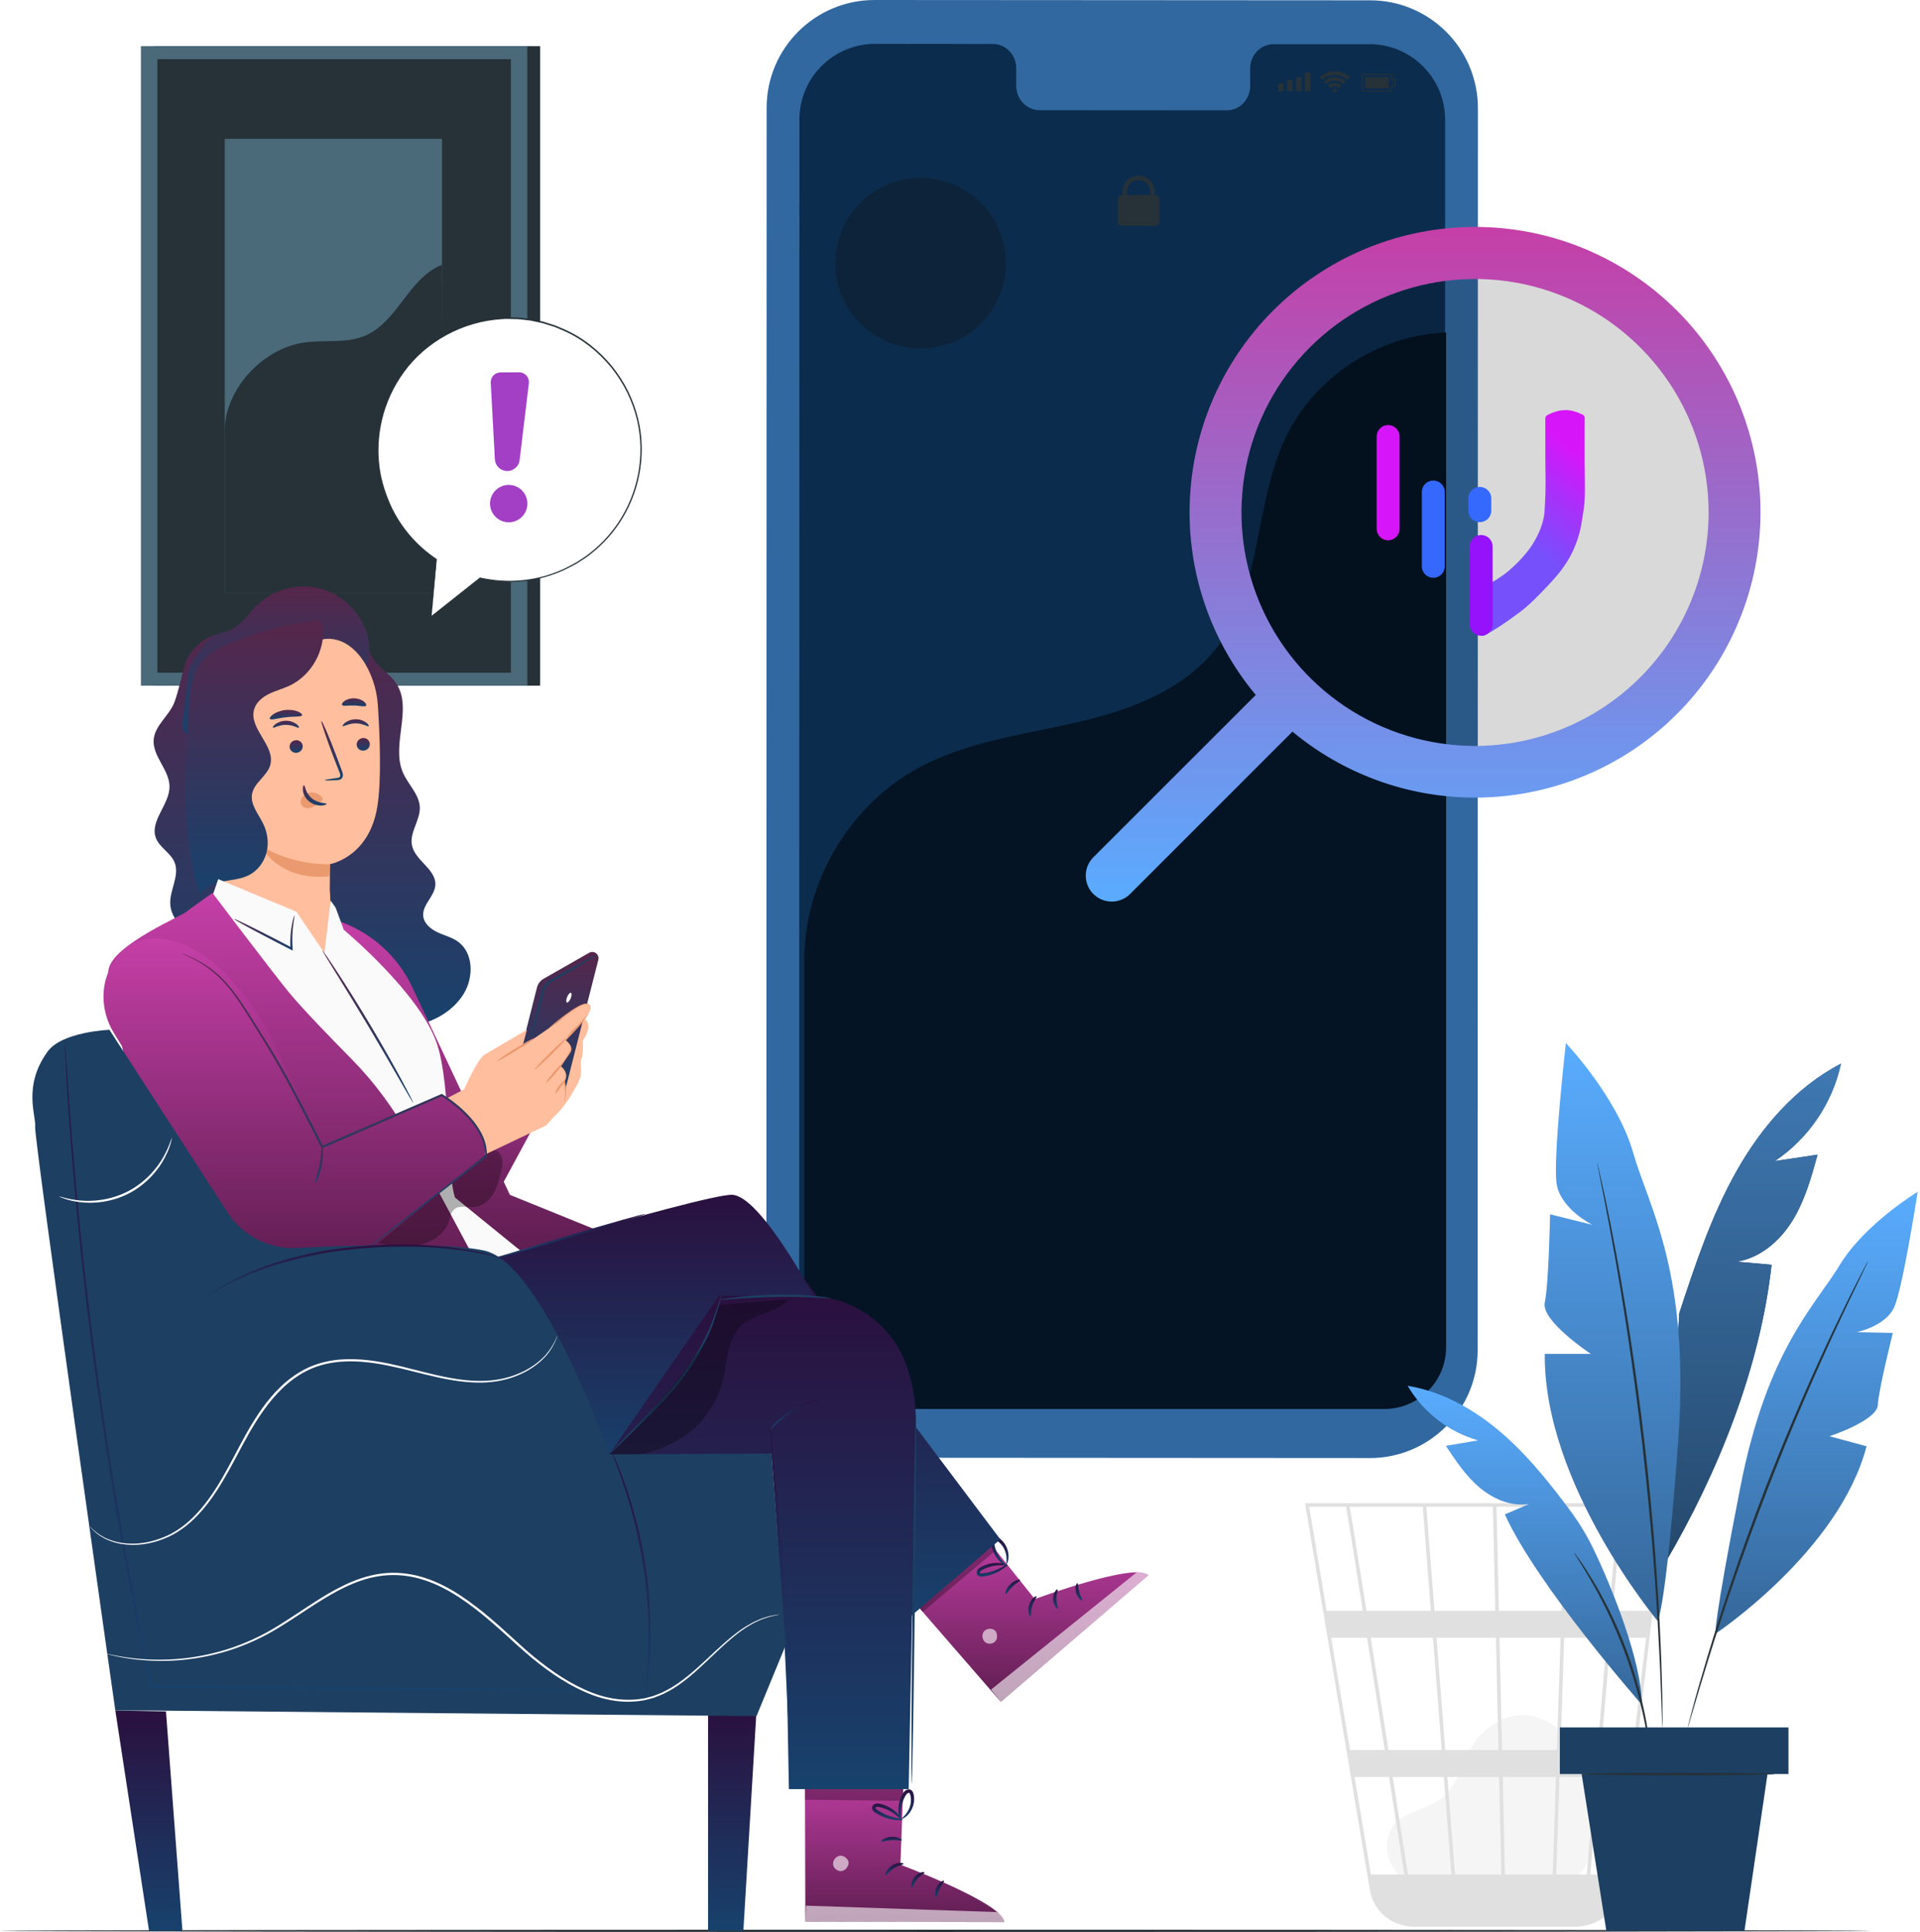 <svg width="313" height="315" viewBox="0 0 313 315" fill="none" xmlns="http://www.w3.org/2000/svg">
<path d="M88.059 7.529H25.072V111.793H88.059V7.529Z" fill="#263238"/>
<path d="M85.959 7.529H22.973V111.793H85.959V7.529Z" fill="#4A6979"/>
<path d="M83.283 9.642H25.655V109.673H83.283V9.642Z" fill="#263238"/>
<path d="M72.061 22.636H36.629V96.672H72.061V22.636Z" fill="#4A6979"/>
<path d="M36.629 70.478C36.544 63.561 42.764 56.808 49.617 55.847C52.883 55.385 56.356 56.032 59.401 54.787C64.845 52.552 66.582 45.315 72.061 43.173L72.311 96.686H36.622V70.485L36.629 70.478Z" fill="#263238"/>
<path d="M228.77 306.518C227.517 305.443 224.713 302.027 226.877 298.064C227.667 296.612 229.353 295.886 230.869 295.246C232.392 294.605 233.993 294.05 235.253 292.976C237.63 290.955 238.284 287.596 239.857 284.899C241.665 281.804 245.045 279.484 248.617 279.647C252.702 279.832 256.118 283.17 257.662 286.977C259.206 290.784 259.263 295.011 259.292 299.124C259.306 301.394 259.206 303.963 257.541 305.493C256.004 306.909 253.684 306.923 251.599 306.859C244.155 306.632 236.704 306.404 229.261 306.176" fill="#F5F5F5"/>
<path d="M271.497 245.085H212.744L223.326 308.19C223.789 310.944 225.781 313.072 228.343 313.805C228.407 313.826 228.478 313.84 228.55 313.861C228.727 313.904 228.891 313.968 229.069 313.997C229.453 314.075 229.859 314.118 230.265 314.132C230.265 314.153 230.265 314.175 230.272 314.189L230.556 314.146H256.744C257.235 314.146 257.719 314.096 258.182 314.004C261.277 313.527 263.747 311.043 264.124 307.834L269.226 264.355L269.454 262.626H269.426L271.447 245.405L271.482 245.078L271.497 245.085ZM260.416 285.34H254.389L254.994 267.023H261.982L260.416 285.34ZM262.566 267.023H268.337L266.188 285.34H261L262.566 267.023ZM245.337 305.642L244.974 289.731H253.656L253.129 305.642H245.344H245.337ZM235.95 289.731H244.39L244.753 305.642H237.189L235.95 289.731ZM236.605 305.642H229.532C228.863 301.344 227.987 295.765 227.041 289.731H235.374L236.612 305.642H236.605ZM235.609 285.34L234.186 267.023H243.864L244.284 285.34H235.609ZM244.867 285.34L244.447 267.023H254.41L253.805 285.34H244.874H244.867ZM244.348 262.633L243.956 245.675H255.115L254.553 262.633H244.348ZM243.764 262.633H233.844L232.528 245.675H243.373L243.764 262.633ZM233.261 262.633H222.764C222.394 260.292 222.038 258.071 221.725 256.079C220.629 249.219 220.216 246.643 219.989 245.675H231.944L233.261 262.633ZM233.602 267.023L235.025 285.34H226.343C226.052 283.483 225.753 281.604 225.461 279.719C224.778 275.392 224.102 271.073 223.461 267.023H233.602ZM225.753 285.34H220.081L217.007 267.023H222.864C223.76 272.681 224.749 278.986 225.746 285.34H225.753ZM226.443 289.731C227.304 295.239 228.158 300.668 228.934 305.642H223.49L220.821 289.731H226.443ZM253.706 305.642L254.232 289.731H260.032L258.673 305.642H253.706ZM255.136 262.633L255.698 245.675H263.797L262.345 262.633H255.129H255.136ZM219.433 245.675C219.668 246.899 220.736 253.574 222.173 262.633H216.274L213.427 245.675H219.426H219.433ZM263.804 305.642H259.264L260.623 289.731H265.668L263.804 305.642ZM268.849 262.633H262.936L264.387 245.675H270.842L268.849 262.633Z" fill="#E0E0E0"/>
<path d="M304.935 314.815C304.935 314.915 236.668 315 152.474 315C68.281 315 0 314.915 0 314.815C0 314.715 68.253 314.63 152.474 314.63C236.696 314.63 304.935 314.715 304.935 314.815Z" fill="#263238"/>
<path d="M223.288 237.727L142.518 237.677C132.804 237.677 124.934 229.792 124.934 220.079L124.976 17.591C124.976 7.87 132.861 0 142.575 0L223.345 0.05C233.059 0.05 240.93 7.934 240.93 17.648L240.887 220.143C240.887 229.863 233.002 237.741 223.281 237.734L223.288 237.727Z" fill="#3168A0"/>
<path d="M223.267 7.209H207.604C205.505 7.201 203.804 8.98 203.804 11.172V14.011C203.804 16.21 202.103 17.989 199.997 17.982L169.468 17.961C167.368 17.961 165.668 16.182 165.668 13.983V11.144C165.668 8.945 163.967 7.166 161.867 7.166H156.359L142.653 7.152C135.843 7.152 130.328 12.667 130.321 19.47L130.285 217.118C130.285 223.921 135.793 229.436 142.604 229.443L223.217 229.493C230.021 229.493 235.543 223.978 235.55 217.175L235.585 19.526C235.585 12.723 230.077 7.209 223.267 7.201V7.209Z" fill="#0C2C4D"/>
<path d="M209.262 13.62H208.365V14.873H209.262V13.62Z" fill="#263238"/>
<path d="M210.721 13.058H209.824V14.873H210.721V13.058Z" fill="#263238"/>
<path d="M212.18 12.638H211.283V14.873H212.18V12.638Z" fill="#263238"/>
<path d="M213.631 11.834H212.734V14.88H213.631V11.834Z" fill="#263238"/>
<path d="M226.847 14.936H222.356C222.178 14.936 222.036 14.794 222.036 14.616V12.382C222.036 12.204 222.178 12.062 222.356 12.062H226.854C226.854 12.062 226.897 12.069 226.911 12.083C226.925 12.097 226.932 12.118 226.932 12.14V12.873H227.416C227.459 12.873 227.501 12.908 227.501 12.958V14.033C227.501 14.075 227.466 14.118 227.416 14.118H226.932V14.851C226.932 14.894 226.897 14.936 226.847 14.936ZM226.761 12.225H222.349C222.264 12.225 222.193 12.296 222.193 12.382V14.616C222.193 14.702 222.264 14.773 222.349 14.773H226.761V14.04C226.761 13.997 226.797 13.954 226.847 13.954H227.331V13.043H226.847C226.804 13.043 226.761 13.008 226.761 12.958V12.225Z" fill="#263238"/>
<path d="M222.562 14.403V12.588H226.398V13.406V13.591V14.403H222.562Z" fill="#263238"/>
<path d="M217.915 14.766C217.915 14.588 217.766 14.438 217.588 14.438C217.41 14.438 217.261 14.588 217.261 14.766C217.261 14.944 217.41 15.093 217.588 15.093C217.766 15.093 217.915 14.944 217.915 14.766Z" fill="#263238"/>
<path d="M216.471 13.976L216.891 14.396C217.068 14.218 217.318 14.104 217.588 14.104C217.858 14.104 218.107 14.218 218.285 14.396L218.705 13.976C218.421 13.691 218.022 13.513 217.588 13.513C217.154 13.513 216.755 13.691 216.471 13.976Z" fill="#263238"/>
<path d="M217.589 12.574C216.891 12.574 216.265 12.859 215.81 13.314L216.229 13.734C216.578 13.385 217.062 13.172 217.589 13.172C218.115 13.172 218.599 13.385 218.948 13.734L219.368 13.314C218.912 12.859 218.279 12.574 217.589 12.574Z" fill="#263238"/>
<path d="M215.126 12.631L215.546 13.051C216.072 12.524 216.791 12.204 217.588 12.204C218.385 12.204 219.104 12.531 219.631 13.051L220.05 12.631C219.417 11.998 218.549 11.606 217.588 11.606C216.628 11.606 215.759 11.998 215.126 12.631Z" fill="#263238"/>
<path d="M188.326 31.795H182.904C182.53 31.795 182.228 32.097 182.228 32.471V36.15C182.228 36.523 182.53 36.826 182.904 36.826H188.326C188.7 36.826 189.002 36.523 189.002 36.15V32.471C189.002 32.097 188.7 31.795 188.326 31.795Z" fill="#263238"/>
<path d="M183.722 32.129H183.011V31.289C183.011 29.788 184.128 28.657 185.615 28.657C187.103 28.657 188.22 29.788 188.22 31.289V31.823H187.508V31.289C187.508 30.179 186.711 29.368 185.615 29.368C184.519 29.368 183.722 30.172 183.722 31.289V32.129Z" fill="#263238"/>
<path d="M131.132 156.468C131.118 143.723 138.547 131.242 149.763 125.179C157.619 120.93 166.714 119.799 175.417 117.806C184.12 115.807 193.144 112.505 198.524 105.382C205.797 95.754 204.409 82.07 209.654 71.203C214.4 61.383 224.847 54.58 235.749 54.217V219.666C235.749 225.224 231.245 229.728 225.687 229.728H141.187C135.63 229.728 131.125 225.224 131.125 219.666V156.468H131.132Z" fill="#041424"/>
<path d="M163.661 45.833C165.275 38.325 160.497 30.93 152.989 29.317C145.48 27.703 138.085 32.481 136.472 39.989C134.858 47.497 139.636 54.892 147.145 56.505C154.653 58.119 162.048 53.341 163.661 45.833Z" fill="#0C233A"/>
<path d="M74.657 153.529C73.654 152.81 72.416 152.519 71.298 151.992C70.181 151.465 69.099 150.547 68.993 149.316C68.843 147.502 70.85 146.128 70.971 144.307C71.135 141.745 67.669 140.343 67.157 137.824C66.737 135.732 68.509 133.761 68.438 131.626C68.359 129.498 66.516 127.904 65.677 125.947C63.719 121.407 67.335 115.551 64.595 111.43C63.862 110.32 62.752 109.523 61.812 108.584C60.873 107.645 60.062 106.414 60.168 105.09L55.03 102.756C53.308 100.123 49.408 100.023 46.469 101.148C43.531 102.272 40.954 104.293 37.901 105.04C36.421 105.403 36.635 103.211 35.14 103.517C33.176 103.916 30.757 106.214 30.202 108.121C29.604 110.164 29.184 112.427 28.458 114.433C27.654 116.647 25.277 118.198 25.056 120.539C24.8 123.279 27.625 125.506 27.633 128.253C27.633 131.213 24.373 133.853 25.412 136.621C26.01 138.201 27.832 139.048 28.465 140.621C29.34 142.784 27.597 145.153 27.761 147.488C27.917 149.786 29.853 151.515 31.682 152.917C38.691 158.276 46.434 162.737 54.774 165.605C58.382 166.843 62.182 167.79 65.983 167.448C69.783 167.107 73.604 165.285 75.597 162.033C77.233 159.357 77.212 155.372 74.664 153.543L74.657 153.529Z" fill="url(#paint0_linear_1_4530)"/>
<path d="M59.969 103.809C59.036 100.095 55.991 96.992 52.297 95.981C48.604 94.971 44.405 96.103 41.715 98.828C40.619 99.938 39.751 101.297 38.456 102.173C36.99 103.155 36.777 102.87 35.14 103.51C33.503 104.158 30.493 108.726 30.55 110.484L29.731 118.212C29.796 120.02 32.123 121.037 33.838 120.454C35.553 119.863 36.684 118.262 37.595 116.696C38.499 115.131 39.353 113.43 40.833 112.391C43.288 110.662 46.618 111.26 49.557 111.857C52.497 112.462 55.905 112.889 58.197 110.954C60.175 109.289 60.602 106.321 59.976 103.809H59.969Z" fill="url(#paint1_linear_1_4530)"/>
<path d="M61.584 114.839C61.257 109.808 57.912 103.646 52.903 104.186L37.261 108.178C35.738 108.342 34.592 109.644 34.628 111.174L36.386 148.904C36.35 148.911 36.314 148.918 36.279 148.925C36.279 148.925 42.641 162.41 52.981 159.158C55.03 158.51 53.173 153.43 53.578 151.117L53.685 151.131C53.685 150.854 53.692 150.604 53.7 150.341C54.041 147.68 53.764 145.161 53.764 145.161C53.792 142.115 53.792 140.863 53.792 140.891C53.792 140.891 60.218 139.809 61.528 131.427C62.182 127.257 61.955 120.418 61.592 114.832L61.584 114.839Z" fill="#FFBE9D"/>
<path d="M60.289 121.3C60.311 121.87 59.848 122.354 59.257 122.389C58.667 122.425 58.169 121.991 58.147 121.421C58.126 120.852 58.588 120.368 59.179 120.333C59.77 120.297 60.268 120.731 60.289 121.3Z" fill="url(#paint2_linear_1_4530)"/>
<path d="M60.104 118.397C59.969 118.539 59.157 117.934 57.998 117.942C56.845 117.927 55.991 118.525 55.87 118.383C55.806 118.319 55.941 118.07 56.311 117.799C56.674 117.529 57.293 117.265 58.012 117.273C58.73 117.273 59.343 117.536 59.691 117.806C60.047 118.077 60.168 118.333 60.104 118.397Z" fill="url(#paint3_linear_1_4530)"/>
<path d="M49.351 121.656C49.372 122.225 48.91 122.709 48.319 122.745C47.728 122.78 47.23 122.346 47.209 121.777C47.187 121.208 47.65 120.724 48.241 120.688C48.831 120.653 49.329 121.087 49.351 121.656Z" fill="url(#paint4_linear_1_4530)"/>
<path d="M48.732 118.639C48.597 118.781 47.778 118.176 46.626 118.183C45.473 118.169 44.619 118.767 44.498 118.625C44.434 118.561 44.569 118.312 44.939 118.041C45.302 117.771 45.921 117.507 46.64 117.515C47.358 117.515 47.971 117.778 48.319 118.055C48.675 118.326 48.796 118.582 48.732 118.646V118.639Z" fill="url(#paint5_linear_1_4530)"/>
<path d="M52.952 127.207C52.952 127.143 53.663 127.015 54.831 126.865C55.129 126.837 55.407 126.773 55.457 126.573C55.528 126.36 55.4 126.04 55.258 125.698C54.98 124.986 54.688 124.232 54.382 123.449C53.165 120.247 52.276 117.614 52.404 117.572C52.532 117.522 53.628 120.076 54.845 123.279C55.136 124.068 55.421 124.823 55.684 125.542C55.798 125.876 55.99 126.26 55.841 126.701C55.763 126.922 55.542 127.086 55.357 127.136C55.165 127.192 55.001 127.2 54.859 127.207C53.685 127.271 52.959 127.278 52.952 127.207Z" fill="url(#paint6_linear_1_4530)"/>
<path d="M53.785 140.898C53.785 140.898 48.148 141.275 42.548 137.931C42.548 137.931 45.288 143.68 53.671 142.883L53.777 140.905L53.785 140.898Z" fill="#EB996E"/>
<path d="M52.468 129.996C52.048 129.448 51.322 129.149 50.597 129.228C50.091 129.285 49.586 129.527 49.287 129.932C48.981 130.345 48.917 130.921 49.202 131.313C49.515 131.754 50.17 131.853 50.718 131.69C51.273 131.533 51.742 131.17 52.198 130.807C52.319 130.708 52.447 130.601 52.525 130.466C52.603 130.331 52.618 130.146 52.525 130.032" fill="#EB996E"/>
<path d="M49.55 128.018C49.735 128.004 49.742 129.263 50.817 130.153C51.892 131.042 53.229 130.9 53.244 131.078C53.258 131.156 52.945 131.32 52.383 131.341C51.828 131.363 51.016 131.185 50.361 130.644C49.707 130.096 49.422 129.37 49.38 128.858C49.33 128.331 49.472 128.018 49.557 128.025L49.55 128.018Z" fill="url(#paint7_linear_1_4530)"/>
<path d="M49.251 116.611C49.137 116.924 47.984 116.782 46.625 116.945C45.266 117.088 44.17 117.486 43.992 117.201C43.914 117.066 44.099 116.767 44.54 116.461C44.981 116.155 45.679 115.864 46.49 115.771C47.301 115.679 48.048 115.807 48.547 116.006C49.045 116.205 49.294 116.454 49.251 116.604V116.611Z" fill="url(#paint8_linear_1_4530)"/>
<path d="M59.677 115.052C59.47 115.316 58.673 115.045 57.72 115.031C56.759 114.988 55.948 115.209 55.763 114.939C55.677 114.803 55.806 114.54 56.161 114.291C56.51 114.042 57.094 113.836 57.755 113.857C58.417 113.878 58.986 114.113 59.321 114.384C59.663 114.654 59.769 114.924 59.684 115.052H59.677Z" fill="url(#paint9_linear_1_4530)"/>
<path d="M52.624 102.044L51.913 101.134C47.074 101.689 42.32 102.898 37.808 104.734C36.008 105.467 34.179 106.343 32.948 107.851C31.247 109.922 30.977 112.783 30.784 115.451C30.051 125.627 29.439 136.102 32.642 145.787C33.41 144.549 34.919 143.994 36.349 143.716C37.78 143.439 39.281 143.346 40.584 142.684C42.007 141.958 43.046 140.564 43.444 139.012C43.843 137.461 43.622 135.782 42.925 134.344C42.149 132.729 40.761 131.178 41.096 129.42C41.452 127.577 43.565 126.524 44.063 124.716C44.917 121.592 40.534 118.789 41.423 115.672C41.751 114.519 42.754 113.679 43.829 113.153C44.896 112.619 46.07 112.32 47.159 111.815C50.774 110.135 53.087 106.001 52.624 102.044Z" fill="url(#paint10_linear_1_4530)"/>
<path d="M94.946 165.961L85.14 181.218C85.14 181.218 86.228 183.025 88.591 182.926C90.947 182.826 94.192 176.934 94.583 175.739C94.967 174.543 94.441 173.397 94.796 172.607C95.152 171.818 95.01 169.633 95.01 169.633C94.96 169.761 97.131 166.851 94.953 165.961H94.946Z" fill="#FFBE9D"/>
<path d="M82.429 181.211L87.538 161.008C87.695 160.403 88.086 159.884 88.627 159.578L96.049 155.344C96.498 155.088 97.074 155.209 97.38 155.628C97.558 155.87 97.615 156.184 97.544 156.475L92.135 177.738L82.436 181.204L82.429 181.211Z" fill="url(#paint11_linear_1_4530)"/>
<path d="M79.853 196.866L91.715 174.956L87.254 169.17L70.559 181.837L74.928 193.877L79.853 196.866Z" fill="url(#paint12_linear_1_4530)"/>
<path d="M91.858 179.702C91.858 179.702 92.015 179.396 92.086 178.798C92.164 178.208 92.121 177.311 91.837 176.265L91.823 176.215L91.851 176.165C92.036 175.845 92.129 175.433 91.986 175.041C91.858 174.65 91.538 174.28 91.161 174.009L91.033 173.917L91.118 173.782C91.538 173.155 91.986 172.479 92.463 171.775C92.577 171.597 92.726 171.412 92.776 171.255C92.833 171.092 92.812 170.907 92.734 170.729C92.577 170.373 92.25 170.039 91.901 169.789L91.737 169.668L91.872 169.512C92.235 169.099 92.641 168.686 93.047 168.267C93.751 167.512 94.434 166.772 95.004 166.011C95.274 165.627 95.552 165.242 95.73 164.851C95.829 164.659 95.886 164.452 95.907 164.275C95.922 164.09 95.836 163.983 95.73 163.961H95.687V163.954C95.516 163.904 95.246 163.969 95.018 164.061C94.783 164.146 94.555 164.26 94.335 164.367C93.901 164.595 93.495 164.844 93.125 165.079C92.378 165.563 91.744 166.018 91.218 166.395C90.734 166.751 90.335 167.043 90.008 167.285C89.723 167.491 89.574 167.598 89.56 167.583C89.545 167.569 89.681 167.434 89.944 167.206C90.207 166.972 90.599 166.644 91.104 166.246C91.609 165.847 92.235 165.363 92.975 164.858C93.346 164.609 93.751 164.346 94.192 164.104C94.413 163.983 94.648 163.862 94.904 163.769C95.16 163.684 95.431 163.563 95.793 163.648H95.751C96.092 163.663 96.284 164.04 96.249 164.296C96.228 164.552 96.149 164.787 96.05 165.007C95.858 165.449 95.58 165.84 95.295 166.239C94.719 167.028 94.029 167.776 93.317 168.537C92.904 168.957 92.499 169.37 92.143 169.775L92.107 169.498C92.506 169.797 92.862 170.131 93.068 170.601C93.168 170.836 93.203 171.12 93.111 171.376C93.011 171.64 92.876 171.782 92.755 171.974C92.271 172.679 91.808 173.348 91.374 173.974L91.332 173.753C91.773 174.073 92.107 174.479 92.257 174.963C92.413 175.447 92.285 175.952 92.065 176.301L92.079 176.201C92.342 177.297 92.342 178.208 92.221 178.82C92.164 179.126 92.072 179.353 92.001 179.496C91.915 179.638 91.872 179.709 91.858 179.702Z" fill="#EB996E"/>
<path d="M97.38 155.636C97.38 155.636 97.174 155.814 96.768 156.07C96.362 156.326 95.772 156.689 95.032 157.123C94.263 157.571 93.388 158.084 92.434 158.646C91.943 158.93 91.424 159.229 90.89 159.535C90.356 159.834 89.78 160.126 89.339 160.553C88.89 160.966 88.712 161.57 88.556 162.154C88.399 162.752 88.25 163.321 88.108 163.876C87.823 164.951 87.56 165.925 87.332 166.786C87.104 167.612 86.912 168.281 86.777 168.743C86.635 169.206 86.549 169.455 86.521 169.448C86.499 169.448 86.535 169.177 86.635 168.708C86.734 168.238 86.883 167.562 87.076 166.722C87.282 165.861 87.517 164.872 87.78 163.791C87.915 163.236 88.058 162.659 88.207 162.061C88.357 161.471 88.556 160.781 89.082 160.282C89.595 159.799 90.178 159.514 90.719 159.215C91.253 158.916 91.772 158.624 92.271 158.347C93.238 157.813 94.128 157.322 94.904 156.895C95.658 156.482 96.27 156.162 96.697 155.942C97.124 155.721 97.366 155.614 97.38 155.636Z" fill="#1D3F62"/>
<path d="M92.463 162.538C92.278 162.979 92.257 163.385 92.413 163.456C92.57 163.52 92.847 163.221 93.032 162.78C93.217 162.339 93.239 161.933 93.082 161.862C92.925 161.798 92.648 162.097 92.463 162.538Z" fill="white"/>
<path d="M55.515 150.291C60.667 152.149 64.865 155.977 67.2 160.937L83.126 194.817L96.846 200.381L84.763 203.861L74.003 195.969L55.515 150.291Z" fill="url(#paint13_linear_1_4530)"/>
<path d="M84.763 203.854L78.985 208.309L50.149 178.649L33.668 148.875L35.575 143.339L48.321 148.648L52.882 155.394L53.9 146.833L54.718 147.993L56.049 151.601C56.049 151.601 68.566 162.012 71.263 170.266C73.519 177.155 72.815 191.394 74.181 195.258L84.763 203.854Z" fill="#FAFAFA"/>
<path d="M30.579 148.498C30.387 149.075 18.253 153.949 17.677 158.197C17.101 162.446 26.395 195.293 26.395 195.293L41.133 208.316H78.984L66.979 185.836C64.389 180.99 61.122 176.543 57.265 172.629C53.714 169.028 49.409 164.573 47.196 161.912C44.797 159.03 34.628 145.581 34.628 145.581L30.586 148.498H30.579Z" fill="url(#paint14_linear_1_4530)"/>
<path d="M38.179 149.843C38.201 149.8 39.019 150.17 40.322 150.804C41.624 151.437 43.41 152.341 45.381 153.358C46.164 153.764 46.911 154.155 47.609 154.525L47.352 154.696C47.253 153.081 47.409 151.693 47.594 150.733C47.779 149.772 47.979 149.224 48.007 149.231C48.05 149.245 47.929 149.808 47.808 150.768C47.687 151.729 47.58 153.095 47.701 154.675L47.722 154.988L47.445 154.846C46.748 154.49 45.993 154.099 45.21 153.7C43.246 152.682 41.474 151.743 40.2 151.046C38.927 150.348 38.151 149.893 38.179 149.85V149.843Z" fill="url(#paint15_linear_1_4530)"/>
<path d="M67.349 179.802C67.349 179.802 67.114 179.467 66.744 178.841C66.346 178.151 65.826 177.247 65.2 176.158C63.905 173.895 62.097 170.764 60.062 167.342C58.02 163.919 56.127 160.845 54.753 158.624C54.092 157.557 53.544 156.667 53.131 155.991C52.754 155.365 52.554 155.017 52.576 155.002C52.597 154.988 52.839 155.315 53.252 155.913C53.672 156.511 54.262 157.393 54.974 158.482C56.404 160.667 58.34 163.719 60.382 167.149C62.425 170.572 64.19 173.725 65.435 176.023C66.054 177.176 66.545 178.108 66.88 178.763C67.207 179.418 67.378 179.78 67.356 179.795L67.349 179.802Z" fill="url(#paint16_linear_1_4530)"/>
<g opacity="0.3">
<path d="M61.52 202.694C63.719 203.064 65.975 203.441 68.167 203.022C70.359 202.602 72.508 201.221 73.191 199.101C73.405 198.439 73.497 197.677 74.01 197.208C74.856 196.425 76.201 196.909 77.354 196.802C78.635 196.688 79.731 195.77 80.4 194.667C81.069 193.564 81.375 192.29 81.674 191.045C81.823 190.426 81.973 189.793 81.902 189.159C81.831 188.526 81.496 187.886 80.92 187.629C80.051 187.238 79.076 187.807 78.301 188.362C72.06 192.86 66.374 198.062 60.702 203.256" fill="black"/>
</g>
<path d="M75.661 177.624C75.661 177.624 77.832 172.643 78.991 171.953C80.151 171.262 85.901 167.904 85.901 167.904L85.161 170.643L90.783 166.737C91.474 166.274 95.494 162.623 96.206 164.047C96.718 165.071 93.438 167.776 92.996 168.373C91.9 169.875 92.263 169.74 92.263 169.74C92.263 169.74 93.452 170.458 92.854 171.519C92.256 172.579 91.246 173.881 91.246 173.881C91.246 173.881 92.811 174.436 91.9 176.471C91.9 176.471 92.313 177.567 92.057 179.083C91.801 180.599 89.054 183.488 89.054 183.488L75.362 190.006L69.84 180.634L75.654 177.61L75.661 177.624Z" fill="#FFBE9D"/>
<path d="M43.773 168.259L52.554 187.003L72.024 178.542C72.024 178.542 80.109 183.253 78.984 188.405L61.442 202.815C58.119 205.541 53.828 206.793 49.558 206.266C44.975 205.704 40.876 203.157 38.336 199.3L25.64 179.98L18.538 168.373C16.268 164.659 16.268 159.877 18.837 156.361C19.541 155.401 20.374 154.597 21.342 154.006C24.509 152.078 33.931 151.238 43.765 168.245L43.773 168.259Z" fill="url(#paint17_linear_1_4530)"/>
<path d="M86.961 169.341C87.011 169.419 85.73 170.302 84.101 171.312C82.471 172.316 81.112 173.07 81.062 172.984C81.012 172.906 82.293 172.024 83.923 171.013C85.552 170.01 86.912 169.256 86.961 169.341Z" fill="#EB996E"/>
<path d="M92.442 169.17C92.506 169.241 91.36 170.473 89.887 171.931C88.407 173.383 87.154 174.507 87.09 174.443C87.019 174.379 88.165 173.141 89.645 171.682C91.125 170.223 92.377 169.099 92.442 169.17Z" fill="#EB996E"/>
<path d="M91.708 173.39C91.779 173.454 91.246 174.201 90.513 175.062C89.78 175.924 89.125 176.578 89.047 176.514C88.968 176.45 89.509 175.703 90.242 174.842C90.975 173.981 91.63 173.326 91.708 173.39Z" fill="#EB996E"/>
<path d="M91.965 176.237C92.036 176.301 91.737 176.763 91.353 177.318C90.968 177.866 90.634 178.314 90.548 178.265C90.463 178.222 90.669 177.688 91.068 177.119C91.466 176.55 91.893 176.18 91.965 176.237Z" fill="#EB996E"/>
<path d="M58.453 204.68C58.453 204.68 58.482 204.644 58.546 204.594C58.617 204.53 58.71 204.459 58.824 204.359C59.087 204.146 59.457 203.847 59.926 203.47C60.916 202.687 62.339 201.563 64.132 200.139C67.783 197.279 72.964 193.216 79.141 188.369L79.076 188.49C79.076 187.537 78.906 186.555 78.522 185.623C78.116 184.698 77.568 183.815 76.906 182.983C75.554 181.353 73.839 179.894 71.925 178.706H72.088C68.865 180.115 65.484 181.588 62.005 183.104C58.788 184.498 55.642 185.865 52.618 187.181L52.462 187.252L52.383 187.103C49.8 182.022 47.416 177.233 44.996 173.077C43.794 170.992 42.605 169.064 41.481 167.263C40.357 165.47 39.332 163.798 38.286 162.36C36.243 159.443 33.945 157.657 32.223 156.739C31.803 156.489 31.411 156.297 31.07 156.134C30.735 155.963 30.444 155.835 30.209 155.735C29.988 155.636 29.81 155.557 29.675 155.5C29.554 155.443 29.497 155.415 29.497 155.408C29.497 155.408 30.536 155.707 32.28 156.625C33.148 157.087 34.18 157.728 35.254 158.653C36.336 159.564 37.417 160.78 38.478 162.218C39.545 163.655 40.584 165.328 41.716 167.114C42.847 168.9 44.057 170.835 45.267 172.913C47.715 177.069 50.113 181.851 52.703 186.932L52.469 186.847C55.493 185.53 58.638 184.164 61.855 182.762C65.328 181.253 68.715 179.787 71.939 178.386L72.024 178.35L72.103 178.4C74.067 179.624 75.789 181.097 77.169 182.769C77.845 183.623 78.415 184.534 78.828 185.495C79.226 186.469 79.404 187.501 79.39 188.505V188.576L79.326 188.626C73.113 193.429 67.904 197.45 64.232 200.289C62.41 201.684 60.973 202.787 59.969 203.548C59.485 203.911 59.108 204.196 58.838 204.402C58.717 204.487 58.624 204.559 58.546 204.615C58.482 204.665 58.446 204.687 58.439 204.68H58.453Z" fill="url(#paint18_linear_1_4530)"/>
<path d="M51.373 192.895C51.273 192.853 51.807 191.515 52.113 189.778C52.433 188.049 52.397 186.605 52.511 186.598C52.604 186.583 52.81 188.056 52.483 189.842C52.163 191.629 51.458 192.938 51.373 192.888V192.895Z" fill="url(#paint19_linear_1_4530)"/>
<path d="M158.495 247.952L168.693 260.726C168.693 260.726 185.103 254.648 187.216 256.826L163.156 277.484L146.454 258.235L158.495 247.952Z" fill="url(#paint20_linear_1_4530)"/>
<g opacity="0.6">
<path d="M160.36 266.07C160.004 266.596 160.132 267.393 160.644 267.778C161.157 268.155 161.968 268.034 162.338 267.514C162.701 266.995 162.58 266.027 162.025 265.714C161.477 265.394 160.523 265.593 160.296 266.184" fill="white"/>
</g>
<g opacity="0.6">
<path d="M163.163 277.491L161.555 275.484L185.224 256.427C185.224 256.427 186.697 255.972 187.223 256.833L163.163 277.491Z" fill="white"/>
</g>
<path d="M168.977 260.27C169.077 260.391 168.536 260.946 168.28 261.821C168.002 262.69 168.145 263.451 167.995 263.501C167.867 263.572 167.44 262.718 167.767 261.665C168.081 260.612 168.913 260.142 168.984 260.27H168.977Z" fill="url(#paint21_linear_1_4530)"/>
<path d="M172.4 259.146C172.528 259.238 172.187 259.872 172.215 260.711C172.215 261.551 172.578 262.177 172.457 262.27C172.365 262.384 171.689 261.765 171.674 260.719C171.653 259.672 172.301 259.032 172.4 259.139V259.146Z" fill="url(#paint22_linear_1_4530)"/>
<path d="M176.428 260.939C176.343 261.053 175.674 260.612 175.425 259.708C175.169 258.804 175.503 258.078 175.638 258.135C175.788 258.178 175.724 258.826 175.944 259.566C176.144 260.306 176.535 260.832 176.428 260.946V260.939Z" fill="url(#paint23_linear_1_4530)"/>
<path d="M166.33 257.616C166.373 257.765 165.697 258.064 165.07 258.683C164.43 259.288 164.11 259.95 163.96 259.907C163.818 259.879 163.953 259.011 164.7 258.299C165.44 257.58 166.316 257.481 166.337 257.623L166.33 257.616Z" fill="url(#paint24_linear_1_4530)"/>
<g opacity="0.3">
<path d="M160.516 250.486L162.337 252.763L150.417 262.804L148.695 260.832L160.516 250.486Z" fill="black"/>
</g>
<path d="M164.231 255.075C164.274 255.125 163.875 255.595 163.021 256.107C162.594 256.363 162.061 256.613 161.427 256.805C161.114 256.897 160.772 256.975 160.417 257.032C160.246 257.054 160.054 257.096 159.812 257.061C159.577 257.047 159.235 256.805 159.221 256.484C159.186 256.193 159.335 255.929 159.506 255.773C159.677 255.616 159.854 255.524 160.011 255.445C160.331 255.282 160.666 255.154 160.979 255.061C161.619 254.876 162.217 254.819 162.715 254.834C163.719 254.869 164.288 255.147 164.267 255.204C164.245 255.289 163.662 255.154 162.722 255.218C162.26 255.246 161.705 255.339 161.128 255.538C160.837 255.638 160.545 255.766 160.253 255.915C159.94 256.065 159.719 256.25 159.755 256.42C159.769 256.484 159.783 256.506 159.897 256.534C160.011 256.556 160.175 256.534 160.345 256.513C160.68 256.47 160.993 256.406 161.292 256.328C161.89 256.178 162.416 255.972 162.843 255.773C163.697 255.374 164.181 255.019 164.231 255.083V255.075Z" fill="url(#paint25_linear_1_4530)"/>
<path d="M164.216 255.374C164.188 255.431 163.597 255.211 162.9 254.485C162.558 254.122 162.202 253.631 161.932 253.026C161.797 252.72 161.69 252.386 161.612 252.03C161.548 251.674 161.448 251.204 161.861 250.763C162.088 250.55 162.451 250.564 162.651 250.671C162.871 250.763 163.006 250.891 163.156 251.005C163.441 251.247 163.675 251.532 163.853 251.816C164.216 252.393 164.373 252.998 164.408 253.503C164.472 254.528 164.102 255.09 164.06 255.061C163.967 255.033 164.188 254.456 164.031 253.553C163.953 253.104 163.775 252.578 163.441 252.094C163.27 251.852 163.063 251.617 162.821 251.418C162.565 251.197 162.288 251.069 162.217 251.176C162.096 251.275 162.06 251.646 162.131 251.93C162.195 252.25 162.281 252.556 162.394 252.841C162.615 253.403 162.907 253.88 163.192 254.243C163.768 254.976 164.266 255.31 164.216 255.381V255.374Z" fill="url(#paint26_linear_1_4530)"/>
<path d="M147.415 287.325L146.781 304.034C146.781 304.034 163.555 310.289 163.74 313.392L131.289 313.328L131.211 287.247L147.415 287.325Z" fill="url(#paint27_linear_1_4530)"/>
<g opacity="0.6">
<path d="M136.755 302.611C136.128 302.782 135.694 303.486 135.837 304.119C135.979 304.753 136.698 305.201 137.324 305.045C137.957 304.888 138.505 304.055 138.292 303.443C138.078 302.831 137.21 302.348 136.634 302.653" fill="white"/>
</g>
<g opacity="0.6">
<path d="M131.296 313.335L131.388 310.709L162.465 311.755C162.465 311.755 163.91 312.388 163.746 313.406L131.296 313.342V313.335Z" fill="white"/>
</g>
<path d="M147.308 303.877C147.308 304.034 146.511 304.105 145.729 304.617C144.932 305.109 144.533 305.792 144.384 305.728C144.234 305.699 144.476 304.753 145.43 304.155C146.383 303.55 147.337 303.742 147.301 303.885L147.308 303.877Z" fill="url(#paint28_linear_1_4530)"/>
<path d="M150.71 305.293C150.746 305.45 150.062 305.713 149.522 306.382C148.959 307.037 148.824 307.763 148.668 307.756C148.518 307.777 148.412 306.852 149.095 306.034C149.771 305.208 150.703 305.144 150.71 305.293Z" fill="url(#paint29_linear_1_4530)"/>
<path d="M152.631 309.364C152.488 309.4 152.268 308.603 152.673 307.741C153.079 306.873 153.826 306.532 153.89 306.66C153.983 306.788 153.499 307.258 153.171 307.969C152.83 308.681 152.78 309.343 152.624 309.364H152.631Z" fill="url(#paint30_linear_1_4530)"/>
<path d="M147.031 300.049C146.967 300.191 146.241 299.971 145.344 300.035C144.447 300.077 143.75 300.376 143.665 300.241C143.572 300.127 144.255 299.544 145.308 299.487C146.362 299.423 147.109 299.928 147.031 300.056V300.049Z" fill="url(#paint31_linear_1_4530)"/>
<g opacity="0.3">
<path d="M147.286 290.642L147.18 293.616L131.232 293.438L131.218 290.755L147.286 290.642Z" fill="black"/>
</g>
<path d="M147.094 296.676C147.094 296.74 146.468 296.84 145.472 296.662C144.974 296.576 144.39 296.413 143.771 296.135C143.465 296 143.152 295.836 142.839 295.637C142.689 295.537 142.511 295.445 142.348 295.253C142.17 295.089 142.07 294.669 142.276 294.413C142.44 294.164 142.739 294.057 142.974 294.05C143.216 294.043 143.408 294.093 143.586 294.136C143.949 294.221 144.283 294.342 144.596 294.484C145.216 294.769 145.721 295.125 146.091 295.473C146.845 296.171 147.101 296.761 147.044 296.797C146.973 296.847 146.61 296.356 145.842 295.772C145.457 295.488 144.974 295.189 144.397 294.954C144.105 294.84 143.792 294.74 143.465 294.662C143.123 294.57 142.832 294.57 142.739 294.719C142.703 294.776 142.703 294.797 142.775 294.904C142.846 294.997 142.988 295.089 143.138 295.182C143.422 295.367 143.714 295.53 143.992 295.673C144.554 295.957 145.095 296.149 145.564 296.277C146.496 296.541 147.101 296.583 147.101 296.669L147.094 296.676Z" fill="url(#paint32_linear_1_4530)"/>
<path d="M146.888 296.904C146.831 296.925 146.518 296.363 146.461 295.331C146.433 294.819 146.489 294.207 146.689 293.552C146.788 293.225 146.924 292.89 147.101 292.563C147.294 292.243 147.528 291.816 148.14 291.745C148.461 291.73 148.724 291.987 148.816 292.2C148.923 292.421 148.945 292.606 148.98 292.798C149.037 293.175 149.03 293.545 148.98 293.894C148.873 294.584 148.596 295.16 148.283 295.573C147.649 296.413 146.988 296.598 146.973 296.548C146.924 296.47 147.471 296.164 147.963 295.36C148.204 294.961 148.418 294.434 148.482 293.837C148.518 293.538 148.51 293.218 148.454 292.897C148.404 292.556 148.276 292.271 148.148 292.307C147.984 292.307 147.713 292.563 147.578 292.84C147.415 293.132 147.279 293.431 147.173 293.723C146.966 294.306 146.881 294.869 146.852 295.345C146.81 296.299 146.973 296.889 146.888 296.918V296.904Z" fill="url(#paint33_linear_1_4530)"/>
<path d="M130.962 208.316L163.071 250.984L148.055 263.885L132.592 243.668L130.962 208.316Z" fill="url(#paint34_linear_1_4530)"/>
<path d="M62.98 210.351C62.98 210.351 114.637 194.617 119.369 194.809C124.102 195.009 133.082 212.094 133.082 212.094L118.579 211.568C114.858 220.698 107.983 230.091 100.241 239.562L70.587 238.182L62.98 210.344V210.351Z" fill="url(#paint35_linear_1_4530)"/>
<path d="M105.2 197.919C105.229 198.019 99.92 199.684 93.344 201.634C86.762 203.591 81.41 205.092 81.382 205C81.353 204.9 86.662 203.235 93.245 201.285C99.82 199.328 105.179 197.827 105.207 197.919H105.2Z" fill="url(#paint36_linear_1_4530)"/>
<path d="M117.206 211.297H131.709C138.947 211.297 145.394 215.866 147.799 222.69C148.931 225.907 149.429 229.308 149.265 232.71L148.134 291.709H128.607L128.258 272.851L125.788 237.001L108.887 237.712L99.309 237.115L117.206 211.283V211.297Z" fill="url(#paint37_linear_1_4530)"/>
<path d="M117.64 211.006C117.64 211.006 117.569 211.454 117.37 212.251C117.192 213.055 116.829 214.187 116.345 215.581C115.811 216.955 115.156 218.584 114.189 220.278C113.242 221.979 112.061 223.779 110.659 225.53C107.827 229.031 104.866 231.82 102.774 233.87C101.749 234.852 100.902 235.67 100.269 236.275C99.671 236.837 99.337 237.143 99.316 237.129C99.294 237.107 99.6 236.773 100.162 236.175C100.725 235.578 101.557 234.731 102.582 233.685C104.631 231.585 107.556 228.775 110.367 225.302C113.171 221.822 115.043 218.207 116.096 215.489C116.608 214.123 117.007 213.005 117.227 212.215C117.469 211.433 117.612 210.999 117.64 211.006Z" fill="#1D3F62"/>
<path d="M135.381 211.696C135.381 211.753 134.37 211.66 132.748 211.568C131.125 211.475 128.876 211.411 126.4 211.461C123.916 211.511 121.675 211.653 120.052 211.767C118.429 211.881 117.419 211.959 117.419 211.902C117.419 211.874 117.661 211.824 118.116 211.753C118.565 211.682 119.219 211.596 120.031 211.504C121.653 211.326 123.902 211.134 126.4 211.091C128.89 211.041 131.153 211.148 132.776 211.304C133.587 211.383 134.242 211.468 134.697 211.539C135.146 211.61 135.395 211.667 135.395 211.689L135.381 211.696Z" fill="#1D3F62"/>
<path d="M128.528 280.935C128.528 280.935 128.5 280.764 128.479 280.444C128.457 280.081 128.436 279.619 128.4 279.035C128.343 277.769 128.265 276.004 128.165 273.84C127.973 269.457 127.71 263.401 127.29 256.719C126.87 250.037 126.372 243.996 126.009 239.619C125.831 237.463 125.689 235.705 125.589 234.439C125.547 233.855 125.518 233.386 125.49 233.03C125.468 232.71 125.468 232.539 125.483 232.539C125.497 232.539 125.525 232.702 125.568 233.023C125.611 233.379 125.668 233.848 125.739 234.425C125.874 235.691 126.052 237.442 126.28 239.598C126.707 243.967 127.24 250.009 127.667 256.698C128.087 263.387 128.308 269.443 128.436 273.833C128.486 275.997 128.521 277.761 128.55 279.028C128.55 279.612 128.55 280.081 128.557 280.444C128.557 280.764 128.55 280.935 128.535 280.935H128.528Z" fill="url(#paint38_linear_1_4530)"/>
<path d="M149.301 230.44C149.401 230.44 149.337 243.96 149.144 260.633C148.959 277.313 148.725 290.827 148.618 290.827C148.518 290.827 148.582 277.306 148.774 260.633C148.959 243.96 149.194 230.44 149.301 230.447V230.44Z" fill="#1D3F62"/>
<path d="M133.367 228.234C133.402 228.348 131.367 228.86 129.204 230.198C127.026 231.521 125.646 233.101 125.567 233.023C125.532 232.994 125.831 232.56 126.421 231.948C127.012 231.336 127.909 230.568 129.012 229.885C130.122 229.209 131.218 228.753 132.029 228.511C132.84 228.262 133.36 228.191 133.374 228.234H133.367Z" fill="url(#paint39_linear_1_4530)"/>
<g opacity="0.3">
<path d="M99.309 237.136C103.244 237.862 107.571 236.659 110.944 234.553C114.317 232.446 116.815 229.052 117.775 225.273C118.21 223.573 118.338 221.815 118.765 220.114C119.192 218.413 119.974 216.713 121.405 215.652C123.056 214.421 127.126 213.639 128.336 211.995C128.336 211.746 123.518 212.308 121.896 212.393C120.131 212.493 117.178 212.934 117.242 212.728C117.242 212.728 116.06 216.862 115.541 217.759C112.018 223.8 104.297 232.674 99.309 237.143" fill="black"/>
</g>
<path d="M18.802 278.9L24.296 314.815H29.74L27.057 279.035L18.802 278.9Z" fill="url(#paint40_linear_1_4530)"/>
<path d="M115.434 279.035V314.815H121.184L123.326 278.9L115.434 279.035Z" fill="url(#paint41_linear_1_4530)"/>
<path d="M17.826 167.904C17.826 167.904 10.134 168.21 7.778 171.433C3.629 177.119 5.956 182.05 5.729 183.73C5.501 185.409 18.801 278.893 18.801 278.893H24.281L123.326 279.804L128.08 268.247L125.795 237.001L99.316 237.122C99.316 237.122 88.47 205.996 78.991 203.911C72.572 202.502 57.493 203 48.42 203.47C43.894 203.705 39.581 201.506 37.119 197.706L17.834 167.896L17.826 167.904Z" fill="#1D3F62"/>
<path d="M105.614 275.228C105.614 275.228 105.066 275.299 104.013 275.349C102.959 275.378 101.408 275.427 99.401 275.449C95.388 275.506 89.552 275.52 82.294 275.513C67.769 275.499 47.53 275.385 24.637 275.186H24.488L24.459 275.043C24.047 273.086 23.627 271.072 23.193 269.023C22.78 266.974 22.367 264.889 21.947 262.789C16.973 237.442 14.062 214.215 12.497 197.371C11.707 188.946 11.237 182.122 10.938 177.396C10.81 175.041 10.71 173.212 10.639 171.96C10.611 171.348 10.589 170.878 10.575 170.544C10.561 170.223 10.568 170.06 10.568 170.06C10.568 170.06 10.589 170.223 10.618 170.544C10.639 170.871 10.675 171.341 10.725 171.96C10.81 173.212 10.931 175.041 11.095 177.396C11.436 182.114 11.949 188.939 12.767 197.357C14.404 214.187 17.357 237.392 22.324 262.725C22.744 264.825 23.164 266.91 23.57 268.952C23.997 270.994 24.417 273.008 24.829 274.965L24.651 274.823C47.53 275.001 67.769 275.157 82.301 275.271C89.552 275.292 95.381 275.307 99.408 275.314C101.408 275.299 102.959 275.292 104.02 275.278C104.546 275.278 104.945 275.242 105.208 275.235C105.479 275.221 105.614 275.228 105.614 275.228Z" fill="url(#paint42_linear_1_4530)"/>
<path d="M104.567 279.64C104.567 279.64 104.567 279.484 104.61 279.192C104.66 278.865 104.724 278.445 104.795 277.932C104.888 277.384 104.994 276.715 105.08 275.933C105.172 275.15 105.307 274.268 105.379 273.278C105.471 272.296 105.571 271.215 105.613 270.055C105.692 268.895 105.692 267.65 105.713 266.347C105.699 263.736 105.557 260.861 105.215 257.865C104.852 254.869 104.325 252.044 103.749 249.497C103.151 246.949 102.504 244.686 101.892 242.807C101.607 241.861 101.287 241.021 101.038 240.281C100.789 239.534 100.547 238.901 100.347 238.388C100.169 237.897 100.02 237.506 99.906 237.193C99.806 236.915 99.764 236.773 99.778 236.766C99.792 236.766 99.856 236.901 99.977 237.164C100.105 237.47 100.276 237.855 100.483 238.339C100.703 238.851 100.966 239.477 101.237 240.217C101.507 240.957 101.849 241.79 102.148 242.736C102.795 244.615 103.471 246.878 104.091 249.432C104.688 251.987 105.229 254.826 105.592 257.837C105.934 260.847 106.062 263.736 106.062 266.362C106.033 267.671 106.019 268.923 105.927 270.083C105.87 271.25 105.756 272.332 105.649 273.321C105.564 274.31 105.407 275.193 105.293 275.975C105.186 276.758 105.058 277.42 104.952 277.968C104.845 278.48 104.759 278.893 104.695 279.22C104.631 279.505 104.596 279.654 104.582 279.654L104.567 279.64Z" fill="url(#paint43_linear_1_4530)"/>
<path d="M31.988 212.671C31.988 212.671 32.116 212.543 32.387 212.336C32.686 212.109 33.084 211.803 33.582 211.425C33.846 211.226 34.137 211.006 34.45 210.771C34.785 210.55 35.155 210.337 35.554 210.095C36.358 209.625 37.233 209.034 38.308 208.558C38.834 208.301 39.382 208.031 39.959 207.754C40.528 207.469 41.161 207.263 41.802 206.999C42.442 206.757 43.097 206.466 43.794 206.245C44.492 206.024 45.21 205.797 45.95 205.562C48.918 204.701 52.241 203.939 55.785 203.519C59.322 203.071 62.724 202.865 65.812 202.915C67.356 202.886 68.822 203.014 70.196 203.064C71.562 203.192 72.843 203.278 73.996 203.441C76.316 203.74 78.166 204.124 79.433 204.437C80.031 204.601 80.514 204.736 80.885 204.836C81.212 204.928 81.383 204.985 81.383 205C81.383 205.014 81.198 204.978 80.863 204.907C80.493 204.822 80.009 204.715 79.404 204.573C78.131 204.302 76.28 203.961 73.968 203.697C72.815 203.548 71.541 203.477 70.174 203.363C68.808 203.327 67.349 203.214 65.812 203.249C62.738 203.221 59.351 203.441 55.835 203.882C52.312 204.302 49.003 205.049 46.05 205.889C45.317 206.117 44.598 206.337 43.908 206.551C43.211 206.764 42.563 207.049 41.923 207.284C41.289 207.54 40.656 207.739 40.087 208.017C39.51 208.287 38.962 208.543 38.436 208.793C37.361 209.248 36.479 209.824 35.675 210.273C35.276 210.507 34.899 210.714 34.557 210.92C34.237 211.148 33.945 211.354 33.675 211.546C33.163 211.902 32.757 212.187 32.444 212.4C32.159 212.592 32.002 212.692 31.995 212.678L31.988 212.671Z" fill="url(#paint44_linear_1_4530)"/>
<path d="M90.854 217.73C90.854 217.73 90.84 217.809 90.783 217.965C90.733 218.115 90.662 218.349 90.541 218.641C90.285 219.21 89.865 220.057 89.082 220.975C88.306 221.886 87.16 222.854 85.659 223.665C84.897 224.057 84.058 224.412 83.14 224.711C82.215 224.989 81.211 225.209 80.144 225.323C78.002 225.551 75.639 225.38 73.163 224.932C70.686 224.491 68.096 223.772 65.363 223.117C62.63 222.477 59.713 221.9 56.667 221.964C55.144 221.993 53.607 222.206 52.113 222.662C50.618 223.11 49.195 223.857 47.893 224.804C45.281 226.704 43.331 229.273 41.709 231.842C40.079 234.432 38.791 237.093 37.417 239.562C36.058 242.032 34.621 244.33 32.963 246.237C31.326 248.152 29.447 249.66 27.483 250.564C25.526 251.461 23.583 251.866 21.875 251.887C20.167 251.909 18.701 251.567 17.605 251.09C17.043 250.87 16.602 250.571 16.204 250.336C15.841 250.059 15.528 249.817 15.293 249.603C15.086 249.383 14.923 249.212 14.802 249.084C14.695 248.963 14.638 248.906 14.645 248.899C14.645 248.899 14.716 248.949 14.83 249.055C14.958 249.176 15.129 249.34 15.342 249.546C15.577 249.746 15.898 249.973 16.261 250.244C16.659 250.464 17.1 250.756 17.655 250.962C18.744 251.411 20.189 251.731 21.868 251.688C23.548 251.653 25.455 251.226 27.369 250.336C29.283 249.44 31.112 247.945 32.728 246.045C34.35 244.152 35.766 241.875 37.111 239.406C38.471 236.944 39.759 234.268 41.388 231.657C43.018 229.059 44.982 226.455 47.658 224.512C48.989 223.551 50.447 222.783 51.992 222.32C53.529 221.851 55.102 221.637 56.653 221.609C59.755 221.545 62.695 222.135 65.442 222.79C68.181 223.459 70.764 224.185 73.22 224.633C75.675 225.095 78.009 225.28 80.115 225.067C81.169 224.96 82.158 224.754 83.069 224.491C83.98 224.206 84.812 223.864 85.567 223.487C87.054 222.704 88.192 221.772 88.975 220.89C90.541 219.082 90.783 217.702 90.854 217.745V217.73Z" fill="white"/>
<path d="M127.048 263.252C127.048 263.252 126.941 263.28 126.735 263.33C126.514 263.373 126.208 263.437 125.817 263.515C125.411 263.579 124.942 263.793 124.365 263.963C124.073 264.042 123.796 264.212 123.476 264.348C123.162 264.497 122.821 264.632 122.494 264.846C121.12 265.593 119.604 266.774 117.96 268.276C116.309 269.763 114.545 271.599 112.381 273.399C111.292 274.289 110.104 275.185 108.723 275.883C108.055 276.274 107.3 276.53 106.553 276.822C106.162 276.929 105.77 277.029 105.379 277.135C104.987 277.256 104.568 277.27 104.155 277.349C102.504 277.562 100.753 277.47 99.024 277.085C97.287 276.715 95.58 276.025 93.921 275.185C90.598 273.485 87.467 271.094 84.471 268.375C81.489 265.664 78.429 262.796 74.871 260.455C73.092 259.288 71.22 258.299 69.256 257.659C67.299 257.004 65.257 256.712 63.264 256.826C61.272 256.94 59.35 257.459 57.571 258.192C55.785 258.925 54.134 259.85 52.554 260.818C49.409 262.761 46.548 264.839 43.638 266.426C40.72 267.991 37.802 269.08 35.069 269.735C29.583 271.087 24.95 270.909 21.847 270.532C18.73 270.119 17.072 269.564 17.072 269.564C17.072 269.564 17.179 269.578 17.385 269.621C17.606 269.671 17.912 269.735 18.303 269.82C19.108 269.991 20.31 270.211 21.862 270.389C24.957 270.724 29.569 270.852 35.005 269.478C37.717 268.809 40.599 267.721 43.488 266.155C46.37 264.568 49.217 262.49 52.376 260.526C53.956 259.551 55.629 258.612 57.436 257.865C59.244 257.118 61.201 256.584 63.243 256.463C65.285 256.342 67.378 256.641 69.37 257.303C71.37 257.957 73.27 258.961 75.07 260.142C78.671 262.512 81.731 265.394 84.713 268.105C87.688 270.809 90.79 273.193 94.071 274.879C95.708 275.712 97.387 276.395 99.088 276.765C100.789 277.142 102.49 277.242 104.105 277.043C104.503 276.972 104.916 276.957 105.301 276.844C105.685 276.744 106.069 276.637 106.453 276.538C107.186 276.253 107.919 276.011 108.581 275.627C109.94 274.944 111.122 274.068 112.203 273.193C114.36 271.421 116.139 269.599 117.811 268.119C119.469 266.632 121.013 265.458 122.415 264.718C122.75 264.504 123.098 264.376 123.419 264.227C123.739 264.092 124.024 263.928 124.322 263.85C124.906 263.686 125.383 263.48 125.796 263.43C126.194 263.366 126.5 263.316 126.728 263.28C126.934 263.252 127.048 263.245 127.048 263.245V263.252Z" fill="white"/>
<path d="M28.01 185.523C28.01 185.523 27.982 185.85 27.818 186.42C27.662 186.989 27.363 187.8 26.864 188.747C25.904 190.625 23.975 193.03 21.065 194.553C18.147 196.076 15.073 196.283 12.98 195.998C11.927 195.863 11.088 195.642 10.533 195.45C9.97 195.258 9.679 195.116 9.686 195.094C9.707 195.016 10.931 195.535 13.016 195.735C15.08 195.948 18.069 195.699 20.901 194.219C23.733 192.739 25.64 190.426 26.644 188.619C27.676 186.797 27.946 185.495 28.017 185.523H28.01Z" fill="white"/>
<path d="M300.11 173.433C292.745 177.247 287.094 183.822 283.031 191.052C278.968 198.289 276.349 206.224 273.758 214.108L271.488 254.755C280.063 240.174 286.938 223.032 288.802 206.217C286.902 206.046 285.002 205.875 283.095 205.711C286.916 205.128 290.133 202.36 292.175 199.072C294.218 195.784 295.271 191.999 296.296 188.27C293.976 188.611 291.656 188.96 289.336 189.302C294.787 185.665 298.737 179.852 300.11 173.44V173.433Z" fill="#1D3F62"/>
<path d="M300.11 173.433C292.745 177.247 287.094 183.822 283.031 191.052C278.968 198.289 276.349 206.224 273.758 214.108L271.488 254.755C280.063 240.174 286.938 223.032 288.802 206.217C286.902 206.046 285.002 205.875 283.095 205.711C286.916 205.128 290.133 202.36 292.175 199.072C294.218 195.784 295.271 191.999 296.296 188.27C293.976 188.611 291.656 188.96 289.336 189.302C294.787 185.665 298.737 179.852 300.11 173.44V173.433Z" fill="url(#paint45_linear_1_4530)"/>
<g opacity="0.3">
<path d="M300.11 173.433C292.745 177.247 287.094 183.822 283.031 191.052C278.968 198.289 276.349 206.224 273.758 214.108L271.488 254.755C280.063 240.174 286.938 223.032 288.802 206.217C286.902 206.046 285.002 205.875 283.095 205.711C286.916 205.128 290.133 202.36 292.175 199.072C294.218 195.784 295.271 191.999 296.296 188.27C293.976 188.611 291.656 188.96 289.336 189.302C294.787 185.665 298.737 179.852 300.11 173.44V173.433Z" fill="black"/>
</g>
<path d="M270.221 264.277C270.221 264.277 251.612 242.01 251.832 220.748H259.347C259.347 220.748 251.185 215.382 251.832 212.372C252.48 209.369 252.694 197.983 252.694 197.983L259.568 199.698C259.568 199.698 254.416 197.122 253.768 193.045C253.121 188.967 255.27 170.067 255.27 170.067C255.27 170.067 263.646 178.87 266.222 187.893C268.798 196.909 275.565 207.434 273.58 234.923C271.595 262.412 270.228 264.277 270.228 264.277H270.221Z" fill="url(#paint46_linear_1_4530)"/>
<path d="M279.65 266.376C279.65 266.376 299.811 252.948 304.287 235.812L298.245 234.169C298.245 234.169 305.981 231.635 306.123 229.081C306.258 226.519 308.578 217.325 308.578 217.325L302.679 217.204C302.679 217.204 307.383 216.257 308.799 213.119C310.208 209.981 312.62 194.319 312.62 194.319C312.62 194.319 303.96 199.563 299.918 206.252C295.876 212.941 288.133 219.922 283.714 242.452C279.295 264.981 279.658 266.383 279.658 266.383L279.65 266.376Z" fill="url(#paint47_linear_1_4530)"/>
<path d="M260.352 189.487C260.352 189.487 260.38 189.565 260.423 189.715C260.465 189.892 260.522 190.113 260.586 190.398C260.729 191.031 260.928 191.913 261.184 193.038C261.44 194.183 261.746 195.592 262.074 197.229C262.408 198.866 262.792 200.73 263.17 202.794C263.967 206.921 264.813 211.86 265.675 217.353C266.514 222.847 267.354 228.903 268.101 235.279C268.834 241.655 269.396 247.746 269.831 253.29C270.236 258.833 270.542 263.836 270.713 268.034C270.82 270.133 270.862 272.033 270.912 273.706C270.969 275.378 270.998 276.815 271.005 277.989C271.012 279.142 271.026 280.053 271.026 280.694C271.026 280.985 271.026 281.22 271.026 281.398C271.026 281.555 271.019 281.64 271.012 281.64C271.012 281.64 270.998 281.562 270.983 281.398C270.976 281.22 270.962 280.985 270.948 280.694C270.926 280.046 270.891 279.142 270.848 277.989C270.813 276.815 270.763 275.378 270.692 273.713C270.62 272.047 270.556 270.147 270.428 268.048C270.229 263.85 269.895 258.854 269.468 253.318C269.012 247.782 268.436 241.697 267.71 235.329C266.963 228.96 266.137 222.911 265.319 217.41C264.472 211.917 263.661 206.978 262.899 202.851C262.536 200.78 262.173 198.916 261.86 197.279C261.554 195.635 261.277 194.226 261.042 193.073C260.821 191.942 260.643 191.052 260.522 190.419C260.473 190.134 260.43 189.907 260.394 189.729C260.366 189.572 260.359 189.494 260.366 189.487H260.352Z" fill="#263238"/>
<path d="M267.638 277.911C267.638 277.911 250.609 258.591 245.321 246.913L249.314 245.206C246.417 245.682 243.457 244.437 241.215 242.551C238.974 240.666 237.323 238.182 235.707 235.734L240.966 234.845C236.184 233.5 231.971 230.24 229.48 225.949C235.686 226.967 241.301 230.376 245.926 234.638C249.669 238.089 252.843 242.089 255.889 246.18C257.376 248.173 258.679 250.301 259.76 252.542C262.621 258.456 267.652 270.816 267.645 277.911H267.638Z" fill="url(#paint48_linear_1_4530)"/>
<path d="M304.558 205.562C304.558 205.562 304.536 205.633 304.479 205.761C304.408 205.911 304.323 206.096 304.223 206.323C303.974 206.843 303.632 207.562 303.191 208.472C302.28 210.33 300.992 213.027 299.427 216.378C296.296 223.075 292.175 232.418 288.105 242.936C284.041 253.46 280.803 263.145 278.611 270.204C277.516 273.734 276.654 276.595 276.078 278.58C275.786 279.548 275.566 280.309 275.402 280.864C275.324 281.106 275.267 281.298 275.217 281.455C275.174 281.59 275.146 281.654 275.139 281.654C275.139 281.654 275.139 281.583 275.174 281.448C275.21 281.291 275.26 281.092 275.324 280.85C275.473 280.295 275.672 279.526 275.929 278.544C276.455 276.545 277.281 273.67 278.341 270.126C280.462 263.038 283.664 253.325 287.727 242.793C291.805 232.269 295.968 222.932 299.171 216.257C300.765 212.92 302.095 210.237 303.049 208.401C303.519 207.505 303.882 206.8 304.145 206.288C304.266 206.067 304.365 205.889 304.437 205.74C304.508 205.619 304.543 205.555 304.55 205.562H304.558Z" fill="#263238"/>
<path d="M269.083 286.187C269.083 286.187 269.04 286.066 268.997 285.831C268.947 285.554 268.898 285.212 268.826 284.807C268.691 283.917 268.471 282.629 268.158 281.049C267.852 279.469 267.41 277.605 266.848 275.549C266.272 273.499 265.567 271.272 264.706 268.973C263.831 266.675 262.891 264.54 261.966 262.619C261.027 260.712 260.123 259.018 259.312 257.63C258.501 256.236 257.825 255.125 257.334 254.371C257.113 254.022 256.935 253.731 256.786 253.489C256.665 253.282 256.608 253.176 256.615 253.168C256.629 253.161 256.707 253.254 256.85 253.446C257.013 253.674 257.22 253.951 257.462 254.286C257.995 255.019 258.714 256.107 259.554 257.488C260.401 258.861 261.333 260.548 262.294 262.462C263.24 264.383 264.194 266.532 265.076 268.838C265.944 271.151 266.642 273.399 267.204 275.463C267.745 277.534 268.158 279.413 268.435 281.007C268.713 282.601 268.898 283.896 268.983 284.792C269.019 285.205 269.054 285.547 269.083 285.831C269.097 286.066 269.104 286.194 269.083 286.194V286.187Z" fill="#263238"/>
<path d="M291.556 281.647H254.288V289.247H291.556V281.647Z" fill="#1D3F62"/>
<path d="M257.839 289.247L261.867 314.815H284.383L288.14 289.247H257.839Z" fill="#1D3F62"/>
<path d="M289.265 289.247C289.265 289.354 282.213 289.446 273.524 289.446C264.835 289.446 257.775 289.354 257.775 289.247C257.775 289.14 264.821 289.048 273.524 289.048C282.227 289.048 289.265 289.14 289.265 289.247Z" fill="#263238"/>
<path d="M70.367 100.394L71.143 91.2C67.948 89.072 65.272 86.069 63.55 82.319C58.583 71.552 63.286 58.8 74.053 53.833C84.82 48.866 97.573 53.57 102.54 64.336C107.507 75.103 102.803 87.855 92.036 92.822C87.539 94.893 82.7 95.277 78.224 94.238H78.238L70.374 100.386L70.367 100.394Z" fill="white"/>
<path d="M70.368 100.394C70.745 100.102 73.243 98.18 78.267 94.302L78.345 94.238L78.252 94.188H78.245L78.203 94.302C79.711 94.651 81.433 94.886 83.326 94.871C85.212 94.843 87.276 94.587 89.375 93.932C90.421 93.605 91.496 93.206 92.535 92.666C93.054 92.388 93.588 92.132 94.115 91.833C94.62 91.499 95.132 91.164 95.645 90.823C97.651 89.371 99.523 87.492 101.025 85.215C102.526 82.945 103.665 80.276 104.22 77.38C104.782 74.491 104.775 71.374 104.042 68.329C103.302 65.283 101.879 62.316 99.815 59.761C97.744 57.22 95.068 55.036 91.937 53.669L90.734 53.157C90.336 52.986 89.909 52.887 89.503 52.744C89.091 52.623 88.685 52.46 88.265 52.382L87.005 52.111C86.593 52.004 86.166 51.962 85.739 51.919C85.319 51.869 84.892 51.819 84.472 51.777C84.045 51.77 83.625 51.762 83.205 51.748C82.785 51.748 82.366 51.713 81.946 51.762C78.594 51.947 75.377 52.908 72.588 54.452C69.798 55.989 67.414 58.096 65.656 60.522C63.892 62.942 62.696 65.639 62.063 68.322C61.422 71.011 61.33 73.694 61.657 76.178C61.992 78.668 62.803 80.917 63.735 82.909C64.717 84.888 65.934 86.567 67.215 87.948C68.496 89.328 69.841 90.403 71.108 91.242L71.079 91.185C70.624 97.063 70.403 99.931 70.368 100.387C70.41 99.938 70.674 97.07 71.207 91.2V91.164L71.179 91.143C69.926 90.296 68.596 89.221 67.336 87.848C66.069 86.475 64.874 84.802 63.906 82.838C62.988 80.853 62.191 78.626 61.871 76.156C61.557 73.694 61.65 71.04 62.298 68.378C62.931 65.717 64.119 63.056 65.87 60.665C67.606 58.267 69.969 56.189 72.73 54.673C75.491 53.15 78.672 52.204 81.981 52.026C82.394 51.976 82.807 52.011 83.227 52.011C83.639 52.019 84.059 52.026 84.479 52.04C84.892 52.09 85.312 52.132 85.732 52.182C86.151 52.225 86.571 52.268 86.984 52.374L88.23 52.638C88.649 52.716 89.041 52.88 89.454 53.001C89.859 53.136 90.279 53.235 90.67 53.406L91.859 53.911C94.954 55.264 97.595 57.42 99.644 59.925C101.686 62.451 103.095 65.382 103.828 68.385C104.554 71.396 104.561 74.477 104.013 77.33C103.466 80.191 102.348 82.831 100.868 85.08C99.388 87.336 97.538 89.2 95.552 90.645C95.04 90.986 94.534 91.321 94.036 91.648C93.517 91.947 92.99 92.203 92.478 92.481C91.453 93.021 90.386 93.42 89.354 93.747C87.269 94.402 85.226 94.665 83.355 94.701C81.476 94.722 79.761 94.501 78.26 94.167L78.217 94.288H78.224L78.217 94.181C73.235 98.124 70.766 100.081 70.396 100.379L70.368 100.394Z" fill="#263238"/>
<path d="M80.003 62.387L80.672 74.882C80.729 75.907 81.533 76.726 82.558 76.797C83.633 76.875 84.579 76.092 84.707 75.018L86.216 62.486C86.33 61.54 85.59 60.7 84.629 60.707L81.583 60.722C80.672 60.722 79.954 61.49 80.003 62.394V62.387Z" fill="#A23FC5"/>
<path d="M85.824 83.073C85.291 84.667 83.568 85.535 81.974 85.002C80.38 84.468 79.512 82.746 80.039 81.152C80.572 79.558 82.295 78.69 83.889 79.216C85.483 79.75 86.351 81.472 85.824 83.066V83.073Z" fill="#A23FC5"/>
<g filter="url(#filter0_b_1_4530)">
<circle cx="240" cy="84" r="40" fill="black" fill-opacity="0.15"/>
</g>
<path d="M178.241 145.76C178.634 146.153 179.1 146.465 179.614 146.678C180.127 146.89 180.678 147 181.234 147C181.79 147 182.34 146.89 182.854 146.678C183.368 146.465 183.834 146.153 184.227 145.76L210.7 119.289C219.907 126.946 231.711 130.76 243.659 129.937C255.606 129.115 266.777 123.72 274.847 114.874C282.917 106.029 287.265 94.413 286.987 82.444C286.71 70.475 281.827 59.074 273.355 50.612C264.883 42.15 253.474 37.279 241.502 37.012C229.529 36.744 217.914 41.102 209.073 49.177C200.232 57.253 194.845 68.425 194.033 80.37C193.221 92.314 197.047 104.112 204.714 113.309L178.241 139.775C177.847 140.168 177.535 140.634 177.322 141.148C177.11 141.661 177 142.211 177 142.767C177 143.323 177.11 143.873 177.322 144.387C177.535 144.9 177.847 145.367 178.241 145.76ZM240.463 121.62C232.932 121.62 225.571 119.388 219.309 115.205C213.048 111.022 208.167 105.078 205.285 98.122C202.404 91.167 201.65 83.513 203.119 76.129C204.588 68.746 208.214 61.963 213.539 56.639C218.864 51.316 225.649 47.691 233.035 46.222C240.421 44.753 248.076 45.507 255.034 48.388C261.991 51.269 267.938 56.148 272.122 62.408C276.305 68.667 278.539 76.027 278.539 83.555C278.527 93.647 274.512 103.323 267.374 110.459C260.236 117.595 250.558 121.609 240.463 121.62Z" fill="url(#paint49_linear_1_4530)"/>
<path d="M226.293 69.302C225.262 69.302 224.426 70.138 224.426 71.169V86.226C224.426 87.257 225.262 88.094 226.293 88.094C227.324 88.094 228.16 87.257 228.16 86.226V71.169C228.16 70.138 227.324 69.302 226.293 69.302Z" fill="#D715F9"/>
<path d="M233.655 78.351C232.624 78.351 231.788 79.187 231.788 80.218V92.337C231.788 93.369 232.624 94.205 233.655 94.205C234.686 94.205 235.523 93.369 235.523 92.337V80.218C235.523 79.187 234.686 78.351 233.655 78.351Z" fill="#3568FD"/>
<path d="M241.238 79.394C240.207 79.394 239.371 80.23 239.371 81.261V83.268C239.371 84.299 240.207 85.135 241.238 85.135C242.269 85.135 243.106 84.299 243.106 83.268V81.261C243.106 80.23 242.269 79.394 241.238 79.394Z" fill="#3568FD"/>
<path d="M241.361 96.024C242.17 95.562 242.982 95.117 243.77 94.619C244.578 94.109 245.363 93.584 246.079 92.955C246.712 92.397 247.329 91.828 247.903 91.195C248.56 90.466 249.197 89.738 249.726 88.918C250.705 87.397 251.45 85.772 251.733 83.969C251.8 83.535 251.816 83.089 251.84 82.647C252.047 78.881 251.94 78.594 251.924 74.824C251.924 72.976 251.916 70.277 251.916 68.294C251.928 67.924 251.983 67.884 252.278 67.653C254.492 66.547 256.144 66.674 258.007 67.618C258.262 67.745 258.334 67.896 258.334 68.167C258.326 70.412 258.33 72.658 258.33 74.903C258.33 76.942 258.409 78.98 258.358 81.019C258.322 82.428 258.055 83.806 257.84 85.191C257.577 86.875 257.052 88.472 256.335 90.008C255.869 91.012 255.26 91.931 254.611 92.827C253.608 94.205 252.405 95.403 251.231 96.633C250.479 97.422 249.706 98.182 248.886 98.899C248.341 99.376 247.755 99.811 247.17 100.24C246.306 100.877 245.426 101.503 244.53 102.084C243.698 102.625 242.85 103.175 241.943 103.605C241.748 103.696 241.616 103.637 241.457 103.573" fill="url(#paint50_linear_1_4530)"/>
<path d="M241.462 87.23C240.431 87.23 239.595 88.066 239.595 89.097V101.793C239.595 102.824 240.431 103.66 241.462 103.66C242.493 103.66 243.329 102.824 243.329 101.793V89.097C243.329 88.066 242.493 87.23 241.462 87.23Z" fill="#9512FB"/>
<defs>
<filter id="filter0_b_1_4530" x="185" y="29" width="110" height="110" filterUnits="userSpaceOnUse" color-interpolation-filters="sRGB">
<feFlood flood-opacity="0" result="BackgroundImageFix"/>
<feGaussianBlur in="BackgroundImageFix" stdDeviation="7.5"/>
<feComposite in2="SourceAlpha" operator="in" result="effect1_backgroundBlur_1_4530"/>
<feBlend mode="normal" in="SourceGraphic" in2="effect1_backgroundBlur_1_4530" result="shape"/>
</filter>
<linearGradient id="paint0_linear_1_4530" x1="50.88" y1="100.468" x2="50.88" y2="167.519" gradientUnits="userSpaceOnUse">
<stop stop-color="#56264B"/>
<stop offset="1" stop-color="#17426C"/>
</linearGradient>
<linearGradient id="paint1_linear_1_4530" x1="44.987" y1="95.617" x2="44.987" y2="120.618" gradientUnits="userSpaceOnUse">
<stop stop-color="#56264B"/>
<stop offset="1" stop-color="#17426C"/>
</linearGradient>
<linearGradient id="paint2_linear_1_4530" x1="59.218" y1="120.331" x2="59.218" y2="122.391" gradientUnits="userSpaceOnUse">
<stop stop-color="#56264B"/>
<stop offset="1" stop-color="#17426C"/>
</linearGradient>
<linearGradient id="paint3_linear_1_4530" x1="57.987" y1="117.272" x2="57.987" y2="118.419" gradientUnits="userSpaceOnUse">
<stop stop-color="#56264B"/>
<stop offset="1" stop-color="#17426C"/>
</linearGradient>
<linearGradient id="paint4_linear_1_4530" x1="48.28" y1="120.686" x2="48.28" y2="122.747" gradientUnits="userSpaceOnUse">
<stop stop-color="#56264B"/>
<stop offset="1" stop-color="#17426C"/>
</linearGradient>
<linearGradient id="paint5_linear_1_4530" x1="46.615" y1="117.514" x2="46.615" y2="118.661" gradientUnits="userSpaceOnUse">
<stop stop-color="#56264B"/>
<stop offset="1" stop-color="#17426C"/>
</linearGradient>
<linearGradient id="paint6_linear_1_4530" x1="54.144" y1="117.571" x2="54.144" y2="127.257" gradientUnits="userSpaceOnUse">
<stop stop-color="#56264B"/>
<stop offset="1" stop-color="#17426C"/>
</linearGradient>
<linearGradient id="paint7_linear_1_4530" x1="51.307" y1="128.018" x2="51.307" y2="131.343" gradientUnits="userSpaceOnUse">
<stop stop-color="#56264B"/>
<stop offset="1" stop-color="#17426C"/>
</linearGradient>
<linearGradient id="paint8_linear_1_4530" x1="46.615" y1="115.74" x2="46.615" y2="117.302" gradientUnits="userSpaceOnUse">
<stop stop-color="#56264B"/>
<stop offset="1" stop-color="#17426C"/>
</linearGradient>
<linearGradient id="paint9_linear_1_4530" x1="57.725" y1="113.855" x2="57.725" y2="115.167" gradientUnits="userSpaceOnUse">
<stop stop-color="#56264B"/>
<stop offset="1" stop-color="#17426C"/>
</linearGradient>
<linearGradient id="paint10_linear_1_4530" x1="41.441" y1="101.134" x2="41.441" y2="145.787" gradientUnits="userSpaceOnUse">
<stop stop-color="#56264B"/>
<stop offset="1" stop-color="#17426C"/>
</linearGradient>
<linearGradient id="paint11_linear_1_4530" x1="90.001" y1="155.21" x2="90.001" y2="181.211" gradientUnits="userSpaceOnUse">
<stop stop-color="#56264B"/>
<stop offset="1" stop-color="#17426C"/>
</linearGradient>
<linearGradient id="paint12_linear_1_4530" x1="81.137" y1="169.17" x2="81.137" y2="196.866" gradientUnits="userSpaceOnUse">
<stop stop-color="#C53FA7"/>
<stop offset="1" stop-color="#5F1E51"/>
</linearGradient>
<linearGradient id="paint13_linear_1_4530" x1="76.18" y1="150.291" x2="76.18" y2="203.861" gradientUnits="userSpaceOnUse">
<stop stop-color="#C53FA7"/>
<stop offset="1" stop-color="#5F1E51"/>
</linearGradient>
<linearGradient id="paint14_linear_1_4530" x1="48.318" y1="145.581" x2="48.318" y2="208.316" gradientUnits="userSpaceOnUse">
<stop stop-color="#C53FA7"/>
<stop offset="1" stop-color="#5F1E51"/>
</linearGradient>
<linearGradient id="paint15_linear_1_4530" x1="43.097" y1="149.231" x2="43.097" y2="154.988" gradientUnits="userSpaceOnUse">
<stop stop-color="#56264B"/>
<stop offset="1" stop-color="#17426C"/>
</linearGradient>
<linearGradient id="paint16_linear_1_4530" x1="59.966" y1="155.002" x2="59.966" y2="179.802" gradientUnits="userSpaceOnUse">
<stop stop-color="#56264B"/>
<stop offset="1" stop-color="#17426C"/>
</linearGradient>
<linearGradient id="paint17_linear_1_4530" x1="47.981" y1="153.01" x2="47.981" y2="206.384" gradientUnits="userSpaceOnUse">
<stop stop-color="#C53FA7"/>
<stop offset="1" stop-color="#5F1E51"/>
</linearGradient>
<linearGradient id="paint18_linear_1_4530" x1="54.444" y1="155.408" x2="54.444" y2="204.681" gradientUnits="userSpaceOnUse">
<stop stop-color="#56264B"/>
<stop offset="1" stop-color="#17426C"/>
</linearGradient>
<linearGradient id="paint19_linear_1_4530" x1="52.011" y1="186.597" x2="52.011" y2="192.895" gradientUnits="userSpaceOnUse">
<stop stop-color="#56264B"/>
<stop offset="1" stop-color="#17426C"/>
</linearGradient>
<linearGradient id="paint20_linear_1_4530" x1="166.835" y1="247.952" x2="166.835" y2="277.484" gradientUnits="userSpaceOnUse">
<stop stop-color="#C53FA7"/>
<stop offset="1" stop-color="#5F1E51"/>
</linearGradient>
<linearGradient id="paint21_linear_1_4530" x1="168.318" y1="260.25" x2="168.318" y2="263.505" gradientUnits="userSpaceOnUse">
<stop stop-color="#2A103F"/>
<stop offset="1" stop-color="#17426C"/>
</linearGradient>
<linearGradient id="paint22_linear_1_4530" x1="172.078" y1="259.127" x2="172.078" y2="262.283" gradientUnits="userSpaceOnUse">
<stop stop-color="#2A103F"/>
<stop offset="1" stop-color="#17426C"/>
</linearGradient>
<linearGradient id="paint23_linear_1_4530" x1="175.889" y1="258.132" x2="175.889" y2="260.957" gradientUnits="userSpaceOnUse">
<stop stop-color="#2A103F"/>
<stop offset="1" stop-color="#17426C"/>
</linearGradient>
<linearGradient id="paint24_linear_1_4530" x1="165.124" y1="257.568" x2="165.124" y2="259.909" gradientUnits="userSpaceOnUse">
<stop stop-color="#2A103F"/>
<stop offset="1" stop-color="#17426C"/>
</linearGradient>
<linearGradient id="paint25_linear_1_4530" x1="161.741" y1="254.831" x2="161.741" y2="257.075" gradientUnits="userSpaceOnUse">
<stop stop-color="#2A103F"/>
<stop offset="1" stop-color="#17426C"/>
</linearGradient>
<linearGradient id="paint26_linear_1_4530" x1="162.984" y1="250.595" x2="162.984" y2="255.383" gradientUnits="userSpaceOnUse">
<stop stop-color="#2A103F"/>
<stop offset="1" stop-color="#17426C"/>
</linearGradient>
<linearGradient id="paint27_linear_1_4530" x1="147.475" y1="287.247" x2="147.475" y2="313.392" gradientUnits="userSpaceOnUse">
<stop stop-color="#C53FA7"/>
<stop offset="1" stop-color="#5F1E51"/>
</linearGradient>
<linearGradient id="paint28_linear_1_4530" x1="145.826" y1="303.739" x2="145.826" y2="305.732" gradientUnits="userSpaceOnUse">
<stop stop-color="#2A103F"/>
<stop offset="1" stop-color="#17426C"/>
</linearGradient>
<linearGradient id="paint29_linear_1_4530" x1="149.634" y1="305.23" x2="149.634" y2="307.756" gradientUnits="userSpaceOnUse">
<stop stop-color="#2A103F"/>
<stop offset="1" stop-color="#17426C"/>
</linearGradient>
<linearGradient id="paint30_linear_1_4530" x1="153.172" y1="306.634" x2="153.172" y2="309.365" gradientUnits="userSpaceOnUse">
<stop stop-color="#2A103F"/>
<stop offset="1" stop-color="#17426C"/>
</linearGradient>
<linearGradient id="paint31_linear_1_4530" x1="145.346" y1="299.481" x2="145.346" y2="300.276" gradientUnits="userSpaceOnUse">
<stop stop-color="#2A103F"/>
<stop offset="1" stop-color="#17426C"/>
</linearGradient>
<linearGradient id="paint32_linear_1_4530" x1="144.631" y1="294.049" x2="144.631" y2="296.8" gradientUnits="userSpaceOnUse">
<stop stop-color="#2A103F"/>
<stop offset="1" stop-color="#17426C"/>
</linearGradient>
<linearGradient id="paint33_linear_1_4530" x1="147.737" y1="291.744" x2="147.737" y2="296.918" gradientUnits="userSpaceOnUse">
<stop stop-color="#2A103F"/>
<stop offset="1" stop-color="#17426C"/>
</linearGradient>
<linearGradient id="paint34_linear_1_4530" x1="147.016" y1="208.316" x2="147.016" y2="263.885" gradientUnits="userSpaceOnUse">
<stop stop-color="#2A103F"/>
<stop offset="1" stop-color="#17426C"/>
</linearGradient>
<linearGradient id="paint35_linear_1_4530" x1="98.031" y1="194.808" x2="98.031" y2="239.562" gradientUnits="userSpaceOnUse">
<stop stop-color="#2A103F"/>
<stop offset="1" stop-color="#17426C"/>
</linearGradient>
<linearGradient id="paint36_linear_1_4530" x1="93.295" y1="197.915" x2="93.295" y2="205.004" gradientUnits="userSpaceOnUse">
<stop stop-color="#2A103F"/>
<stop offset="1" stop-color="#17426C"/>
</linearGradient>
<linearGradient id="paint37_linear_1_4530" x1="124.302" y1="211.283" x2="124.302" y2="291.709" gradientUnits="userSpaceOnUse">
<stop stop-color="#2A103F"/>
<stop offset="1" stop-color="#17426C"/>
</linearGradient>
<linearGradient id="paint38_linear_1_4530" x1="127.015" y1="232.539" x2="127.015" y2="280.935" gradientUnits="userSpaceOnUse">
<stop stop-color="#2A103F"/>
<stop offset="1" stop-color="#17426C"/>
</linearGradient>
<linearGradient id="paint39_linear_1_4530" x1="129.469" y1="228.222" x2="129.469" y2="233.026" gradientUnits="userSpaceOnUse">
<stop stop-color="#2A103F"/>
<stop offset="1" stop-color="#17426C"/>
</linearGradient>
<linearGradient id="paint40_linear_1_4530" x1="24.271" y1="278.9" x2="24.271" y2="314.815" gradientUnits="userSpaceOnUse">
<stop stop-color="#2A103F"/>
<stop offset="1" stop-color="#17426C"/>
</linearGradient>
<linearGradient id="paint41_linear_1_4530" x1="119.38" y1="278.9" x2="119.38" y2="314.815" gradientUnits="userSpaceOnUse">
<stop stop-color="#2A103F"/>
<stop offset="1" stop-color="#17426C"/>
</linearGradient>
<linearGradient id="paint42_linear_1_4530" x1="58.09" y1="170.06" x2="58.09" y2="275.515" gradientUnits="userSpaceOnUse">
<stop stop-color="#2A103F"/>
<stop offset="1" stop-color="#17426C"/>
</linearGradient>
<linearGradient id="paint43_linear_1_4530" x1="102.919" y1="236.766" x2="102.919" y2="279.654" gradientUnits="userSpaceOnUse">
<stop stop-color="#2A103F"/>
<stop offset="1" stop-color="#17426C"/>
</linearGradient>
<linearGradient id="paint44_linear_1_4530" x1="56.685" y1="202.907" x2="56.685" y2="212.679" gradientUnits="userSpaceOnUse">
<stop stop-color="#2A103F"/>
<stop offset="1" stop-color="#17426C"/>
</linearGradient>
<linearGradient id="paint45_linear_1_4530" x1="285.799" y1="173.433" x2="285.799" y2="254.755" gradientUnits="userSpaceOnUse">
<stop stop-color="#59ACFF"/>
<stop offset="1" stop-color="#356799"/>
</linearGradient>
<linearGradient id="paint46_linear_1_4530" x1="262.868" y1="170.067" x2="262.868" y2="264.277" gradientUnits="userSpaceOnUse">
<stop stop-color="#59ACFF"/>
<stop offset="1" stop-color="#356799"/>
</linearGradient>
<linearGradient id="paint47_linear_1_4530" x1="296.135" y1="194.319" x2="296.135" y2="266.383" gradientUnits="userSpaceOnUse">
<stop stop-color="#59ACFF"/>
<stop offset="1" stop-color="#356799"/>
</linearGradient>
<linearGradient id="paint48_linear_1_4530" x1="248.563" y1="225.949" x2="248.563" y2="277.911" gradientUnits="userSpaceOnUse">
<stop stop-color="#59ACFF"/>
<stop offset="1" stop-color="#356799"/>
</linearGradient>
<linearGradient id="paint49_linear_1_4530" x1="232" y1="37" x2="232" y2="147" gradientUnits="userSpaceOnUse">
<stop stop-color="#C53FA7"/>
<stop offset="1" stop-color="#59ACFF"/>
</linearGradient>
<linearGradient id="paint50_linear_1_4530" x1="247.556" y1="87.811" x2="257.959" y2="74.354" gradientUnits="userSpaceOnUse">
<stop stop-color="#7650FB"/>
<stop offset="0.47" stop-color="#A135FA"/>
<stop offset="1" stop-color="#D715F9"/>
</linearGradient>
</defs>
</svg>
